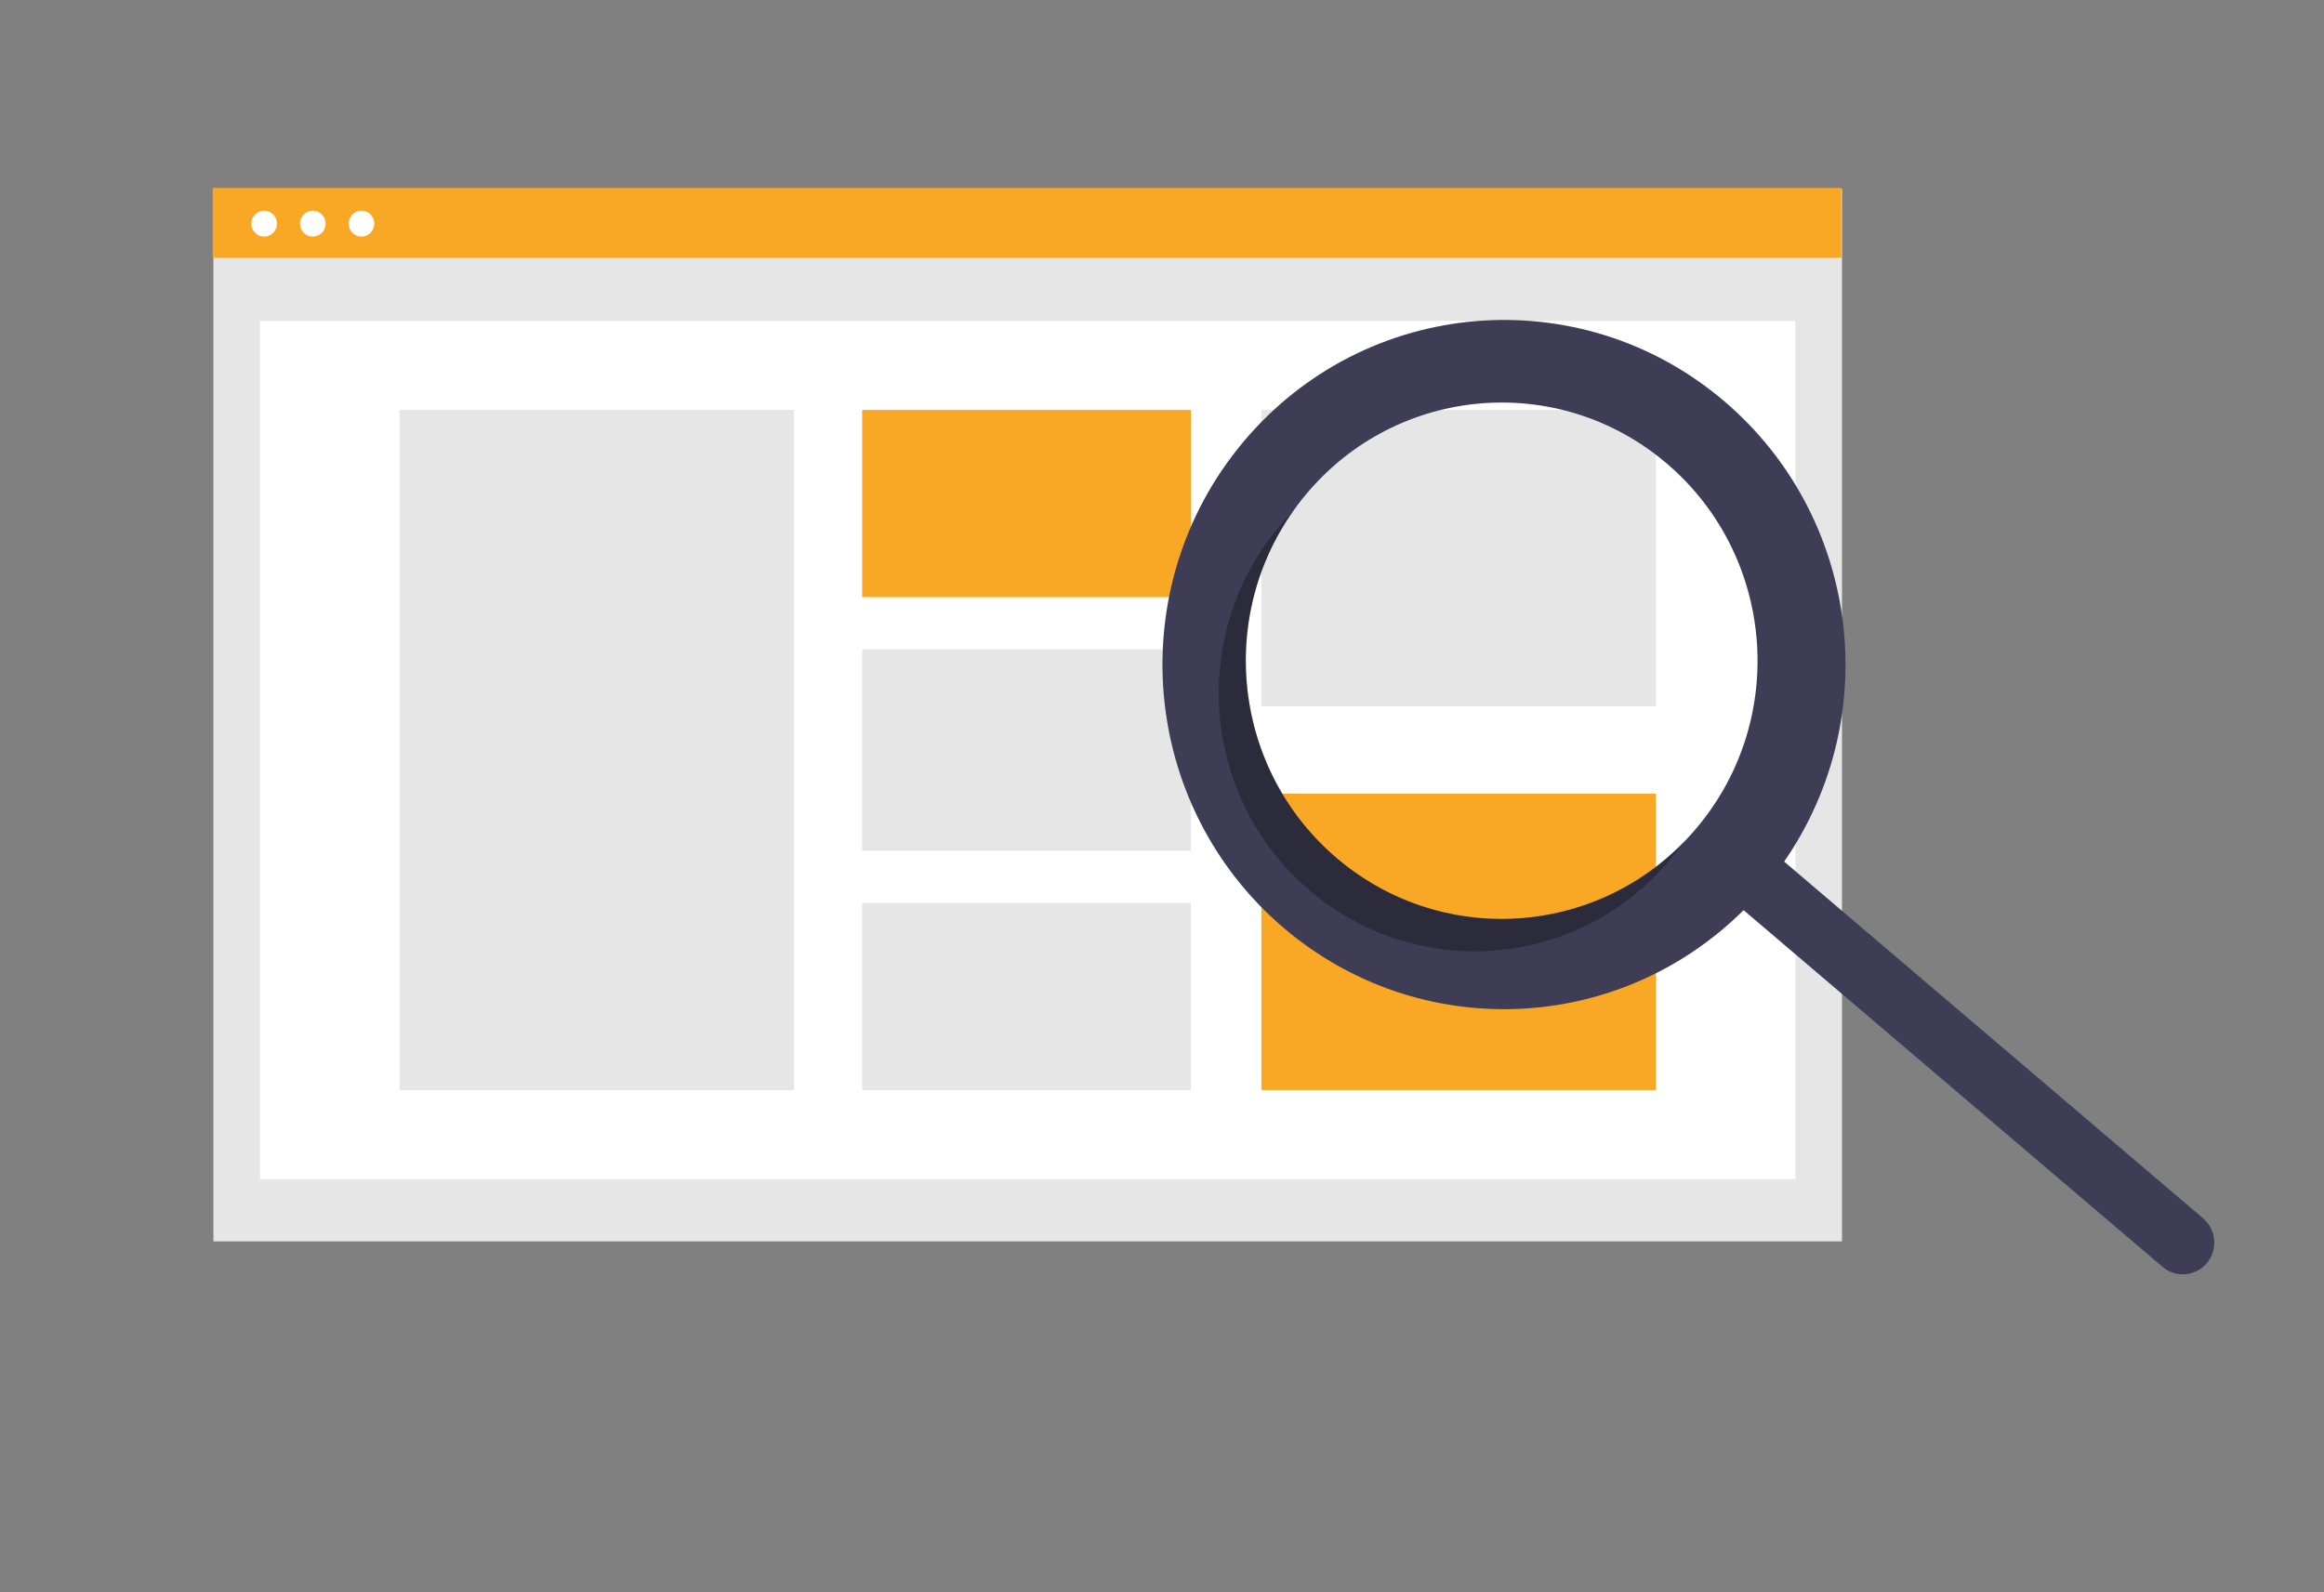 <?xml version="1.0" encoding="utf-8"?>
<!-- Generator: Adobe Illustrator 16.0.0, SVG Export Plug-In . SVG Version: 6.00 Build 0)  -->
<!DOCTYPE svg PUBLIC "-//W3C//DTD SVG 1.1//EN" "http://www.w3.org/Graphics/SVG/1.1/DTD/svg11.dtd">
<svg version="1.1" id="e8ab07fb-aa66-4eb8-9149-b5abc1630568"
	 xmlns="http://www.w3.org/2000/svg" xmlns:xlink="http://www.w3.org/1999/xlink" x="0px" y="0px" width="799.703px"
	 height="548.094px" viewBox="0 0 799.703 548.094" enable-background="new 0 0 799.703 548.094" xml:space="preserve">
<rect x="0" y="0" width="799.703" height="548.094" fill="#808080" stroke="none"/>
<rect x="73.436" y="65.016" fill="#E6E6E6" width="560.406" height="362.257"/>
<rect x="89.46" y="110.452" fill="#FFFFFF" width="528.357" height="295.389"/>
<rect x="73.197" y="64.695" fill="#F9A826" width="560.405" height="24.03"/>
<ellipse fill="#FFFFFF" cx="90.889" cy="76.98" rx="4.413" ry="4.454"/>
<ellipse fill="#FFFFFF" cx="107.639" cy="76.98" rx="4.412" ry="4.454"/>
<ellipse fill="#FFFFFF" cx="124.388" cy="76.98" rx="4.413" ry="4.454"/>
<rect x="137.469" y="141.1" fill="#E6E6E6" width="135.762" height="234.092"/>
<rect x="296.667" y="141.1" fill="#F9A826" width="113.136" height="64.437"/>
<rect x="296.667" y="223.481" fill="#E6E6E6" width="113.136" height="69.33"/>
<rect x="296.667" y="310.755" fill="#E6E6E6" width="113.136" height="64.438"/>
<rect x="434.045" y="141.1" fill="#E6E6E6" width="135.763" height="102.016"/>
<rect x="434.045" y="273.176" fill="#F9A826" width="135.763" height="102.016"/>
<path fill="#3F3D56" d="M593.319,138.09c-49.604-42.247-123.747-35.908-165.604,14.158
	c-41.856,50.067-35.576,124.902,14.027,167.149c46.398,39.516,114.979,36.857,158.239-6.132l144.15,122.769
	c4.567,3.898,11.4,3.32,15.263-1.289c3.86-4.611,3.289-11.508-1.279-15.404c-0.005-0.006-0.01-0.01-0.016-0.014l-144.151-122.77
	C648.654,246.285,639.714,177.607,593.319,138.09z M584.026,284.736c-31.357,37.511-86.906,42.261-124.07,10.609
	s-41.871-87.718-10.512-125.229s86.907-42.26,124.07-10.609c0.001,0,0.001,0,0.001,0
	C610.68,191.159,615.385,247.226,584.026,284.736z"/>
<path opacity="0.3" enable-background="new    " d="M459.956,295.346c-35.023-29.831-41.521-81.788-14.941-119.467
	c-1.683,1.712-3.311,3.503-4.883,5.376c-31.357,37.511-26.652,93.577,10.513,125.228c37.163,31.652,92.711,26.902,124.071-10.609
	c1.566-1.875,3.043-3.795,4.429-5.762C546.817,322.897,494.98,325.173,459.956,295.346z"/>
</svg>
